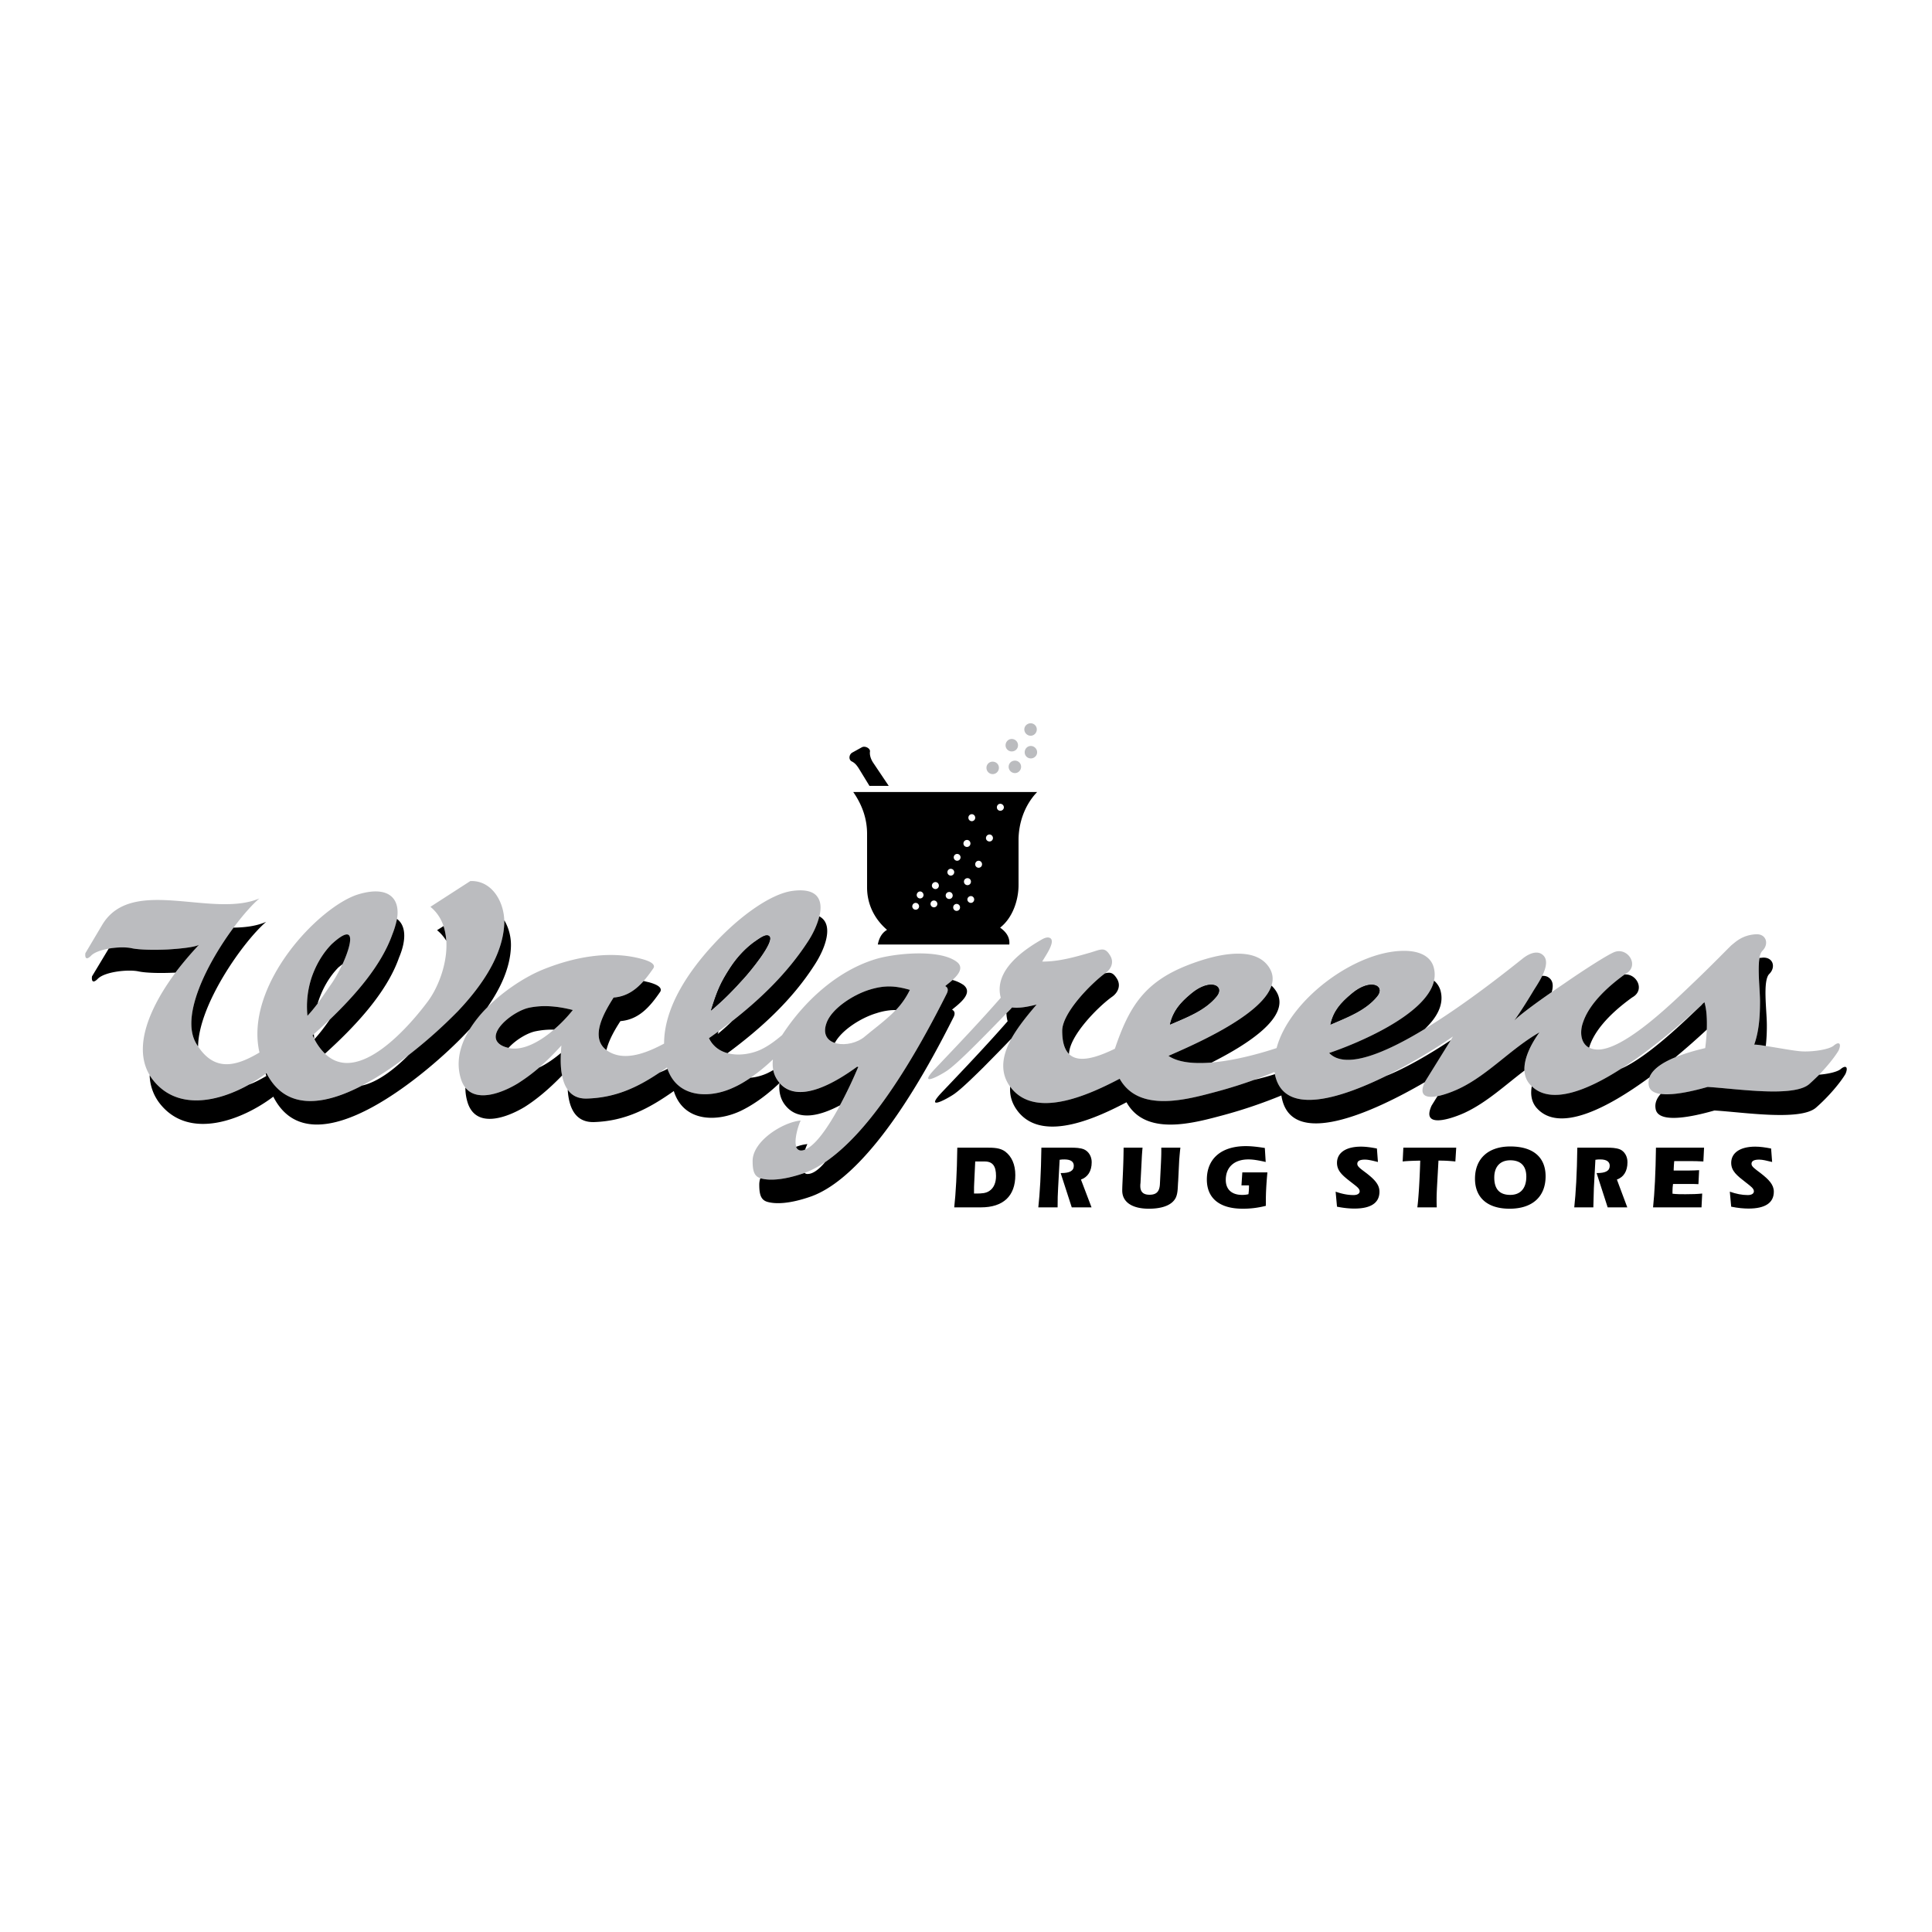 <svg xmlns="http://www.w3.org/2000/svg" width="2500" height="2500" viewBox="0 0 192.756 192.756"><g fill-rule="evenodd" clip-rule="evenodd"><path fill="#fff" d="M0 0h192.756v192.756H0V0z"/><path d="M106.793 114.502H103.9c-.035 2.588-.154 4.578-.307 5.957h1.924c0-.766.016-1.412.051-1.924l.152-2.824c.188-.035.34-.035.477-.035.631 0 .936.223.936.631 0 .51-.408.73-1.258.73h-.053l1.107 3.422h1.973l-1.055-2.775c.664-.238 1.072-.816 1.072-1.734 0-.58-.307-1.072-.766-1.277-.374-.153-.833-.171-1.36-.171zM95.204 120.459h2.656c2.246 0 3.438-1.141 3.438-3.217 0-1.055-.357-1.855-1.004-2.35-.512-.373-1.123-.391-1.906-.391H95.51c-.034 2.589-.153 4.579-.306 5.958z"/><path d="M97.178 119.08c0-.527 0-.885.018-1.039l.102-2.16h.953c.783 0 1.123.459 1.123 1.445 0 .664-.221 1.191-.646 1.48-.357.256-.801.273-1.361.273h-.189v.001z" fill="#fff"/><path d="M113.992 114.502h-1.889c-.018 2.145-.137 3.574-.137 4.289 0 1.105.936 1.803 2.654 1.803 1.463 0 2.383-.424 2.705-1.139.205-.477.172-1.021.223-1.635l.102-2.076c.033-.408.068-.834.119-1.242h-1.906v.426c0 .375-.018.732-.033 1.09l-.104 2.092c-.033.75-.322 1.09-1.037 1.09-.629 0-.92-.289-.92-.867 0-.086 0-.188.018-.291l.119-2.297c.018-.46.051-.868.086-1.243zM126.295 120.305v-.611c0-.545.035-1.465.154-2.725h-2.502l-.086 1.295h.75v.152c0 .238-.018.477-.053.732a2.63 2.63 0 0 1-.629.068c-1.037 0-1.633-.545-1.633-1.498 0-1.26.834-2.043 2.262-2.043.494 0 1.057.104 1.721.256l-.086-1.396c-.732-.117-1.344-.186-1.889-.186-2.484 0-3.896 1.275-3.896 3.334 0 1.855 1.258 2.91 3.572 2.91a9.002 9.002 0 0 0 2.315-.288zM133.256 118.893l.137 1.498c.68.137 1.258.188 1.734.188 1.668 0 2.502-.58 2.502-1.686 0-.697-.477-1.209-1.311-1.855-.561-.424-.9-.646-.9-.918 0-.289.254-.426.766-.426.322 0 .748.102 1.293.238l-.102-1.344c-.596-.119-1.125-.188-1.584-.188-1.564 0-2.398.646-2.398 1.617 0 .816.561 1.275 1.445 1.957.494.391.816.596.816.885 0 .221-.221.373-.611.373-.578 0-1.156-.119-1.787-.339zM145.287 114.502h-5.275l-.068 1.379c.426-.051 1.004-.068 1.754-.086-.068 2.18-.172 3.744-.289 4.664h1.939c-.018-.273-.018-.545-.018-.818 0-.391.018-.766.035-1.123l.152-2.723h.205c.492 0 .986.035 1.48.086l.085-1.379zM150.613 120.594c2.299 0 3.592-1.225 3.592-3.232 0-1.906-1.242-2.979-3.523-2.979-2.211 0-3.521 1.225-3.521 3.217-.001 1.888 1.241 2.994 3.452 2.994z"/><path d="M149.082 117.48c0-1.09.596-1.719 1.6-1.719 1.039 0 1.6.561 1.6 1.633 0 1.158-.578 1.822-1.6 1.822-1.073.001-1.6-.579-1.6-1.736z" fill="#fff"/><path d="M160.246 114.502h-2.877c-.033 2.588-.152 4.578-.305 5.957h1.904c.018-.766.035-1.412.053-1.924l.152-2.824c.188-.035.357-.035.494-.035.611 0 .936.223.936.631 0 .51-.408.73-1.277.73h-.033l1.105 3.422h1.957l-1.037-2.775c.664-.238 1.055-.816 1.055-1.734 0-.58-.289-1.072-.748-1.277-.393-.153-.834-.171-1.379-.171zM164.926 120.459h4.834l.068-1.379c-.461.051-1.021.068-1.668.068-.461 0-.869 0-1.295-.051v-.256c0-.238.018-.477.053-.715h1.701c.271 0 .545 0 .834.018l.068-1.396c-.307.018-.631.035-.988.035h-1.549v-.119c0-.256.035-.545.053-.818h1.889c.102 0 .426 0 1.02.035l.068-1.379h-4.799c-.033 2.502-.135 4.492-.289 5.957zM172.584 118.893l.137 1.498c.68.137 1.258.188 1.734.188 1.668 0 2.52-.58 2.52-1.686 0-.697-.494-1.209-1.328-1.855-.561-.424-.9-.646-.9-.918 0-.289.254-.426.766-.426.322 0 .748.102 1.293.238l-.102-1.344c-.596-.119-1.123-.188-1.584-.188-1.549 0-2.398.646-2.398 1.617 0 .816.578 1.275 1.463 1.957.494.391.801.596.801.885 0 .221-.223.373-.613.373-.58 0-1.16-.119-1.789-.339z"/><path d="M182.947 104.326c-.492.408-2.229.646-3.301.561-1.072-.084-3.881-.664-4.629-.664.494-1.377.578-2.926.578-4.322 0-1.412-.426-4.374.238-5.037.682-.664.408-1.719-.664-1.651-1.326.085-1.973.732-2.398 1.072-.205.17-1.719 1.753-3.693 3.643-1.82 1.719-6.943 6.857-9.717 6.789-1.6-.051-1.855-1.582-1.395-2.791.441-1.242 1.615-2.893 4.219-4.766 1.48-.799.17-2.79-1.225-2.126-.715.323-2.809 1.65-4.902 3.097-2.109 1.43-4.219 2.961-4.969 3.676.512-.715 1.209-1.805 1.822-2.824.441-.732 2.127-3.013.9-3.795-.408-.272-1.105-.205-1.973.511-3.148 2.501-15.98 12.746-19.23 9.359 2.824-.953 11.725-4.543 10.398-8.662-.291-.868-1.191-1.531-2.928-1.531-4.867 0-11.42 4.867-12.713 9.701-2.604.867-8.322 2.398-10.789.781 2.264-1.02 12.305-5.172 10.074-8.781-1.582-2.552-6.211-1.038-8.236-.237-4.236 1.685-5.77 4.118-7.182 8.304-2.672 1.295-5.258 1.906-5.258-1.785 0-1.805 2.875-4.732 4.305-5.752.578-.41.885-1.073.494-1.737-.545-.919-.902-.646-1.975-.323-1.6.459-3.131.902-4.816.902.273-.494 1.227-1.804.887-2.263-.154-.188-.461-.204-.887.034-1.973 1.123-4.85 3.165-4.135 5.836-2.127 2.434-4.339 4.748-6.569 7.098-1.787 1.889.477.68 1.226.17.681-.477 1.77-1.516 2.96-2.707a212.457 212.457 0 0 0 3.506-3.59c.783.102 1.686-.102 2.451-.289-1.805 2.109-4.799 5.598-2.484 8.389 2.553 3.098 8.031.443 10.771-.986 1.939 3.455 6.773 2.059 9.768 1.26a47.092 47.092 0 0 0 5.686-1.941c1.088 7.166 14.924-1.514 17.801-3.539l-2.809 4.545c-1.209 2.604 2.654 1.055 3.488.629 2.859-1.379 5.123-3.965 7.947-5.582-.918 1.26-2.213 3.658-1.004 5.123 3.625 4.373 14.5-5.328 17.461-8.135.391 1.311.254 3.217.084 4.578-1.496.357-5.99 1.48-5.633 3.709.273 1.77 4.834.459 5.871.17 2.895.17 8.68 1.09 10.178-.322 1.242-1.09 2.398-2.484 2.893-3.318.327-.754.002-.907-.492-.481zM94.302 98.387c.629-.527 2.212-1.635 1.14-2.434-1.753-1.31-6.296-.816-8.101-.255-3.846 1.173-7.148 4.238-9.309 7.572-.629.529-1.344 1.09-2.195 1.48-1.702.75-4.22.732-5.105-1.174 3.778-2.672 7.334-5.701 9.87-9.631 1.396-2.127 2.485-5.616-1.565-5.055-2.11.289-5.208 2.468-7.812 5.293-2.417 2.604-4.969 6.229-4.969 9.938-1.429.766-3.472 1.668-5.105 1.004-2.655-1.072-.987-3.947.068-5.6 1.872-.152 2.978-1.48 3.982-2.943.204-.374-.324-.68-1.157-.902-3.25-.901-6.875-.17-9.922 1.072-3.676 1.516-9.598 6.229-8.134 10.893.851 2.705 4.016 1.463 5.684.441 1.344-.834 2.825-2.092 4.339-3.777-.17 1.922-.255 5.377 2.57 5.293 3.114-.104 5.463-1.328 7.964-3.098.953 3.062 4.22 3.131 6.654 1.99 1.106-.527 2.451-1.395 3.915-2.791-.12 1.057.204 1.822.664 2.332 2.008 2.332 6.109-.408 7.896-1.719-.664 1.686-3.829 8.695-5.871 8.459-.885-.24-.17-2.502.085-2.979-1.77.152-4.799 2.041-4.799 4.033 0 1.004.154 1.582.885 1.752.715.188 2.093.221 4.34-.578 1.94-.715 4.101-2.451 6.484-5.377 2.365-2.928 4.918-7.029 7.641-12.457.152-.29.203-.612-.137-.782zM19.849 94.268c-2.774 2.892-7.761 9.478-4.561 13.511 2.927 3.676 8.237 1.6 11.3-.715 3.931 7.762 15.912-2.824 19.094-6.176 2.519-2.656 4.51-5.702 4.629-8.765.068-1.974-1.141-4.306-3.387-4.22l-3.982 2.57c2.723 2.212 1.515 7.029-.238 9.412-1.752 2.365-7.028 8.594-10.364 5.156a5.51 5.51 0 0 1-1.157-1.754c2.978-2.637 6.62-6.246 7.964-10.074 1.328-3.131.085-5.038-3.403-3.983-1.906.579-4.748 2.809-6.926 5.752-2.162 2.928-3.693 6.586-2.944 9.973.017.018.017.033.017.051-2.399 1.43-4.578 1.975-6.296-.867-2.229-3.66 3.54-12.134 6.28-14.5-4.714 2.008-12.747-2.314-15.691 2.655l-1.667 2.808c-.068.578.17.664.579.238.731-.732 3.114-.953 4.067-.732.732.153 2.195.187 3.591.119 1.376-.084 2.687-.238 3.095-.459z" fill="#bbbcbf"/><path d="M121.377 99.408c-1.156 1.412-2.961 2.074-4.646 2.807.307-1.311.988-2.127 2.111-3.062 1.906-1.6 3.402-.801 2.535.255zM137.391 99.408c-1.156 1.412-2.961 2.074-4.645 2.807.289-1.311.986-2.127 2.109-3.062 1.889-1.6 3.405-.801 2.536.255z"/><path d="M86.252 103.439c-1.463 1.227-4.629 1.021-3.795-1.359.511-1.465 2.688-2.844 4.289-3.336 1.549-.477 2.604-.393 4.033.016-1.021 2.111-2.824 3.252-4.527 4.679z" fill="#fff"/><path d="M75.225 94.013c.697-.494 1.191-.833 1.498-.629.681.476-2.076 3.744-2.519 4.22-1.073 1.191-1.906 2.059-3.268 3.217.629-2.025.97-2.791 1.94-4.289.783-1.192 1.651-2.009 2.349-2.519z"/><path d="M50.056 104.309c-1.872-1.039 1.106-3.455 2.774-3.777 1.106-.223 2.468-.238 4.322.238-1.344 1.718-4.697 4.849-7.096 3.539zM33.089 94.2c3.387-3.097 1.327 2.076-.068 4.017-.749 1.072-1.446 2.178-2.348 3.131a9.267 9.267 0 0 1 .425-3.846c.425-1.227 1.089-2.383 1.991-3.302z" fill="#fff"/><path d="M176.174 104.359c-.51-.086-.918-.137-1.156-.137.494-1.377.578-2.926.578-4.322 0-1.105-.254-3.164-.051-4.322.102-.017.205-.017.307-.034 1.072-.068 1.344.969.664 1.633-.664.664-.238 3.658-.238 5.072a17.877 17.877 0 0 1-.104 2.11zM158.545 104.529c-.869-.459-.953-1.633-.578-2.604.424-1.225 1.582-2.859 4.117-4.697 1.191-.119 2.094 1.549.766 2.281-2.604 1.871-3.777 3.521-4.221 4.764-.033.086-.051.172-.084.256zM154.818 98.982c-1.652 1.141-3.133 2.246-3.729 2.824.512-.715 1.209-1.805 1.822-2.824.186-.324.629-.953.953-1.617.236-.018.459.033.611.137.496.322.513.867.343 1.48zM142.156 102.658c-3.965 2.416-7.93 4.084-9.547 2.398 2.484-.834 9.684-3.727 10.467-7.215.305.256.492.561.611.885.444 1.397-.271 2.741-1.531 3.932zM120.885 106.01c-1.703.137-3.285.018-4.307-.664 1.889-.85 9.275-3.914 10.279-7.01.17.152.34.357.477.578 1.549 2.502-2.877 5.291-6.449 7.096zM106.656 105.16c-.426-.426-.68-1.158-.68-2.314 0-1.787 2.842-4.682 4.271-5.736.527-.135.816-.084 1.207.562.393.664.086 1.361-.492 1.77-1.411 1.003-4.271 3.896-4.306 5.718zM100.412 101.092a9.41 9.41 0 0 0 .561-.578c.783.102 1.686-.102 2.451-.289-.783.918-1.805 2.127-2.52 3.402-.85.902-1.838 1.891-2.756 2.826-1.208 1.191-2.281 2.229-2.961 2.705-.749.512-3.012 1.719-1.226-.17 2.229-2.348 4.441-4.662 6.57-7.096a3.377 3.377 0 0 1-.119-.8z"/><path d="M100.785 108.41c.051.068.104.135.154.203 2.553 3.098 8.031.443 10.771-.986 1.939 3.455 6.773 2.059 9.768 1.26a47.031 47.031 0 0 0 3.625-1.141c.766-.188 1.48-.375 2.094-.578.834 4.186 6.348 2.518 11.113.17 1.99-.801 4.271-2.127 6.432-3.557l-2.586 4.17v.016c-5.139 2.996-13.479 6.824-14.312 1.328a48.418 48.418 0 0 1-5.701 1.939c-2.994.801-7.828 2.195-9.75-1.26-2.74 1.43-8.221 4.084-10.773.988-.665-.817-.903-1.667-.835-2.552zM143.416 109.363c.867-.17 1.854-.596 2.229-.783 2.859-1.379 5.123-3.965 7.947-5.582-.68.936-1.564 2.467-1.498 3.812-1.904 1.445-3.676 3.098-5.768 4.117-.834.426-4.697 1.975-3.49-.629l.58-.935zM161.744 106.623c-3.438 2.213-7.012 3.607-8.918 1.752-.137.766-.051 1.498.426 2.094 2.229 2.672 7.146.086 11.316-2.979.324-.867 1.412-1.531 2.588-2.008a72.008 72.008 0 0 0 3.131-2.756c.033-.953 0-1.957-.238-2.74a1.614 1.614 0 0 1-.17.152c-.035.051-.086.086-.119.137-1.498 1.395-5.192 5.088-8.016 6.348zM165.691 109.141c1.498.205 3.949-.492 4.68-.697 2.895.17 8.68 1.09 10.178-.322.322-.289.646-.596.953-.902.885-.068 1.787-.273 2.127-.545.492-.426.816-.271.492.477-.492.834-1.65 2.229-2.893 3.318-1.498 1.412-7.283.494-10.176.324-1.039.289-5.6 1.6-5.871-.172-.101-.561.12-1.056.51-1.481zM95.034 97.773c-.255.238-.544.443-.731.613.34.17.289.492.136.783-2.723 5.428-5.275 9.529-7.641 12.457-1.583 1.957-3.081 3.369-4.476 4.322-.646.766-1.293 1.242-1.855 1.174a.414.414 0 0 1-.187-.102c-2.229.781-3.608.748-4.306.561-.051 0-.085-.016-.119-.016a1.92 1.92 0 0 0-.102.611c0 1.004.153 1.582.885 1.754.715.186 2.094.221 4.34-.58 1.94-.715 4.101-2.449 6.484-5.377 2.382-2.928 4.935-7.029 7.658-12.457.153-.289.204-.613-.136-.783.629-.527 2.195-1.633 1.14-2.467a3.635 3.635 0 0 0-1.09-.493zM72.587 105.074c-.783-.205-1.464-.682-1.855-1.498.323-.221.646-.459.953-.68-.017.084-.051.17-.085.271a23.476 23.476 0 0 0 1.446-1.293c2.894-2.264 5.531-4.816 7.556-7.93.494-.749.936-1.668 1.14-2.519 1.498.783.596 3.216-.477 4.849-2.262 3.525-5.343 6.333-8.678 8.8zM60.504 104.768c-1.685-1.26-.238-3.744.715-5.242 1.293-.102 2.212-.766 2.995-1.65.17.035.34.086.511.119.834.223 1.361.527 1.157.938-1.004 1.463-2.11 2.791-3.982 2.943-.511.782-1.157 1.87-1.396 2.892zM46.873 102.674a12.247 12.247 0 0 1 1.736-2.16c1.361-1.939 2.297-4 2.366-6.059.034-.885-.187-1.855-.664-2.638v.306c-.119 3.063-2.11 6.109-4.629 8.765a48.043 48.043 0 0 1-4.936 4.391c-1.378 1.377-3.029 2.672-4.629 3.029-3.778 1.973-7.606 2.535-9.53-1.244-.017.018-.051.035-.068.053 0 .066.017.119.034.186.017.018.017.035.017.053-.596.34-1.157.646-1.719.85-3.063 1.719-7.13 2.621-9.564-.426a4.64 4.64 0 0 1-.357-.51 4.794 4.794 0 0 0 1.038 2.859c2.927 3.676 8.237 1.6 11.3-.715 3.931 7.76 15.894-2.826 19.077-6.178.188-.187.358-.375.528-.562zM46.431 108.512c1.208 1.516 3.794.459 5.241-.426a17.593 17.593 0 0 0 2.127-1.582c.749-.357 1.498-.885 2.162-1.447-.034.715-.034 1.516.119 2.246-1.31 1.361-2.569 2.4-3.727 3.133-1.685 1.02-4.85 2.264-5.701-.443a4.972 4.972 0 0 1-.221-1.481zM56.641 108.717c.392.561 1.004.918 1.94.885 2.808-.086 4.986-1.09 7.215-2.588.272-.119.544-.238.8-.373 1.004 2.926 4.22 2.977 6.603 1.854.528-.238 1.09-.561 1.685-.969a5.163 5.163 0 0 0 1.617-.426 7.74 7.74 0 0 0 .646-.34c.102.527.341.953.63 1.275v.018c-1.464 1.395-2.791 2.264-3.897 2.791-2.433 1.141-5.701 1.072-6.654-1.992-2.501 1.77-4.85 2.996-7.964 3.098-1.957.05-2.518-1.583-2.621-3.233z"/><path d="M85.503 106.436c-1.854 1.344-5.769 3.863-7.726 1.617-.119 1.055.204 1.82.664 2.332 1.31 1.514 3.489.885 5.36-.104a43.973 43.973 0 0 0 1.838-3.863c-.05 0-.084.018-.136.018zM80.331 114.689c-.188.086-.357.119-.528.086a.538.538 0 0 1-.375-.357 4.47 4.47 0 0 1 1.124-.273 5.306 5.306 0 0 0-.221.544zM17.5 97.041a33.997 33.997 0 0 1 2.349-2.773c-.408.221-1.719.375-3.098.459-1.396.068-2.859.034-3.591-.119-.51-.12-1.446-.12-2.314.034l-1.668 2.773c-.068.578.17.664.579.238.732-.732 3.114-.953 4.084-.732.731.154 2.195.188 3.59.119l.069.001zM44.525 93.859a5.866 5.866 0 0 0-.272-1.463l-.646.408c.373.307.68.664.918 1.055zM32.425 105.125c-.018-.033-.051-.051-.085-.084a5.566 5.566 0 0 1-.97-1.363c.562-.611 1.055-1.275 1.531-1.955 2.536-2.434 5.14-5.379 6.246-8.51a8.269 8.269 0 0 0 .459-1.532c.885.647.97 2.06.204 3.863-1.259 3.591-4.526 6.995-7.385 9.581zM31.353 103.627c-.068-.102-.119-.221-.17-.34.051-.033.085-.068.136-.102 0 .135.017.29.034.442zM19.764 104.41c-.051-.084-.119-.17-.17-.271-1.651-2.707 1.072-8.033 3.709-11.589 1.175-.018 2.281-.153 3.251-.579-2.315 1.99-6.756 8.304-6.79 12.439zM121.377 99.408c-1.156 1.412-2.961 2.074-4.646 2.807.307-1.311.988-2.127 2.111-3.062 1.906-1.6 3.402-.801 2.535.255zM137.391 99.408c-1.156 1.412-2.961 2.074-4.645 2.807.289-1.311.986-2.127 2.109-3.062 1.889-1.6 3.405-.801 2.536.255zM83.292 104.053c-.749-.238-1.225-.885-.834-1.973.511-1.465 2.688-2.844 4.289-3.336 1.549-.477 2.604-.393 4.033.016a7.86 7.86 0 0 1-1.396 2.01c-.613 0-1.225.084-1.957.322-1.481.443-3.438 1.65-4.135 2.961zM75.225 94.013c.697-.494 1.191-.833 1.498-.629.681.476-2.076 3.744-2.519 4.22-1.073 1.191-1.906 2.059-3.268 3.217.629-2.025.97-2.791 1.94-4.289.783-1.192 1.651-2.009 2.349-2.519zM50.056 104.309c-1.872-1.039 1.106-3.455 2.774-3.777 1.106-.223 2.468-.238 4.322.238a14.117 14.117 0 0 1-1.889 1.957 8.082 8.082 0 0 0-1.77.152c-.851.152-2.042.867-2.757 1.668a2.492 2.492 0 0 1-.68-.238zM34.178 96.191c.953-2.093 1.396-4.272-1.089-1.992-.902.919-1.566 2.076-1.991 3.302a9.248 9.248 0 0 0-.425 3.846c.374-.393.698-.801 1.021-1.225.017-.086.051-.188.085-.273.425-1.26 1.089-2.416 1.991-3.336.152-.118.272-.22.408-.322zM100.701 94.234H87.58c.12-.612.375-1.141.919-1.463-1.361-1.174-1.991-2.689-1.991-4.238V83.19c0-1.463-.459-2.842-1.378-4.169h18.345c-1.242 1.293-1.855 3.08-1.855 4.799v4.476c0 1.549-.611 3.302-1.838 4.255.595.424.988.951.919 1.683zM88.669 78.407h-1.923l-1.072-1.753c-.187-.289-.374-.527-.681-.681-.357-.17-.29-.698.034-.885l.953-.528c.34-.187.868.119.817.426-.051.357.102.783.306 1.089l1.566 2.332z"/><path d="M99.033 75.991c.357 0 .629.272.629.612 0 .341-.271.63-.629.63a.625.625 0 0 1-.613-.63.61.61 0 0 1 .613-.612zM101.262 75.889a.61.61 0 0 1 .613.613c0 .34-.271.629-.613.629a.628.628 0 0 1-.629-.629c0-.341.271-.613.629-.613zM100.939 73.727c.357 0 .629.29.629.63s-.271.613-.629.613c-.342 0-.613-.272-.613-.613s.272-.63.613-.63zM102.846 74.425c.34 0 .629.289.629.629s-.289.613-.629.613c-.342 0-.613-.272-.613-.613s.271-.629.613-.629zM102.828 72.162c.34 0 .613.272.613.613s-.273.63-.613.63-.631-.29-.631-.63.291-.613.631-.613z" fill="#bbbcbf"/><path d="M91.358 90.082c.187 0 .34.153.34.357a.341.341 0 0 1-.681 0c0-.204.154-.357.341-.357zM91.8 88.941c.188 0 .34.17.34.357 0 .187-.153.34-.34.34a.341.341 0 0 1-.34-.34c0-.187.153-.357.34-.357zM93.179 89.843a.34.34 0 1 1 0 .68.34.34 0 0 1 0-.68zM95.442 90.184c.187 0 .34.153.34.34a.344.344 0 0 1-.34.357.344.344 0 0 1-.34-.357c0-.187.153-.34.34-.34zM96.872 89.401c.169 0 .324.153.324.34s-.154.34-.324.34c-.187 0-.357-.153-.357-.34s.17-.34.357-.34zM94.71 88.993c.187 0 .34.153.34.357 0 .187-.153.34-.34.34a.345.345 0 0 1-.357-.34c0-.204.153-.357.357-.357zM93.332 88.005c.187 0 .34.153.34.357 0 .187-.153.34-.34.34s-.357-.153-.357-.34a.36.36 0 0 1 .357-.357zM94.846 86.678c.205 0 .357.153.357.34a.345.345 0 0 1-.357.341.341.341 0 0 1 0-.681zM96.531 87.614c.188 0 .341.153.341.341a.345.345 0 0 1-.341.357.35.35 0 0 1-.357-.357c0-.188.153-.341.357-.341zM95.494 85.197a.34.34 0 1 1 0 .68.34.34 0 0 1 0-.68zM97.637 85.878c.188 0 .342.153.342.357a.341.341 0 0 1-.682 0c0-.204.152-.357.34-.357zM96.48 83.802c.188 0 .341.153.341.357 0 .187-.153.34-.341.34a.345.345 0 0 1-.357-.34c0-.204.153-.357.357-.357zM98.727 83.257c.188 0 .34.17.34.357s-.152.34-.34.34c-.205 0-.357-.153-.357-.34s.151-.357.357-.357zM96.957 81.232c.188 0 .34.153.34.357a.34.34 0 0 1-.68 0 .344.344 0 0 1 .34-.357zM99.799 80.194c.188 0 .357.153.357.357 0 .188-.17.341-.357.341s-.34-.153-.34-.341c0-.204.152-.357.34-.357z" fill="#fff"/></g></svg>